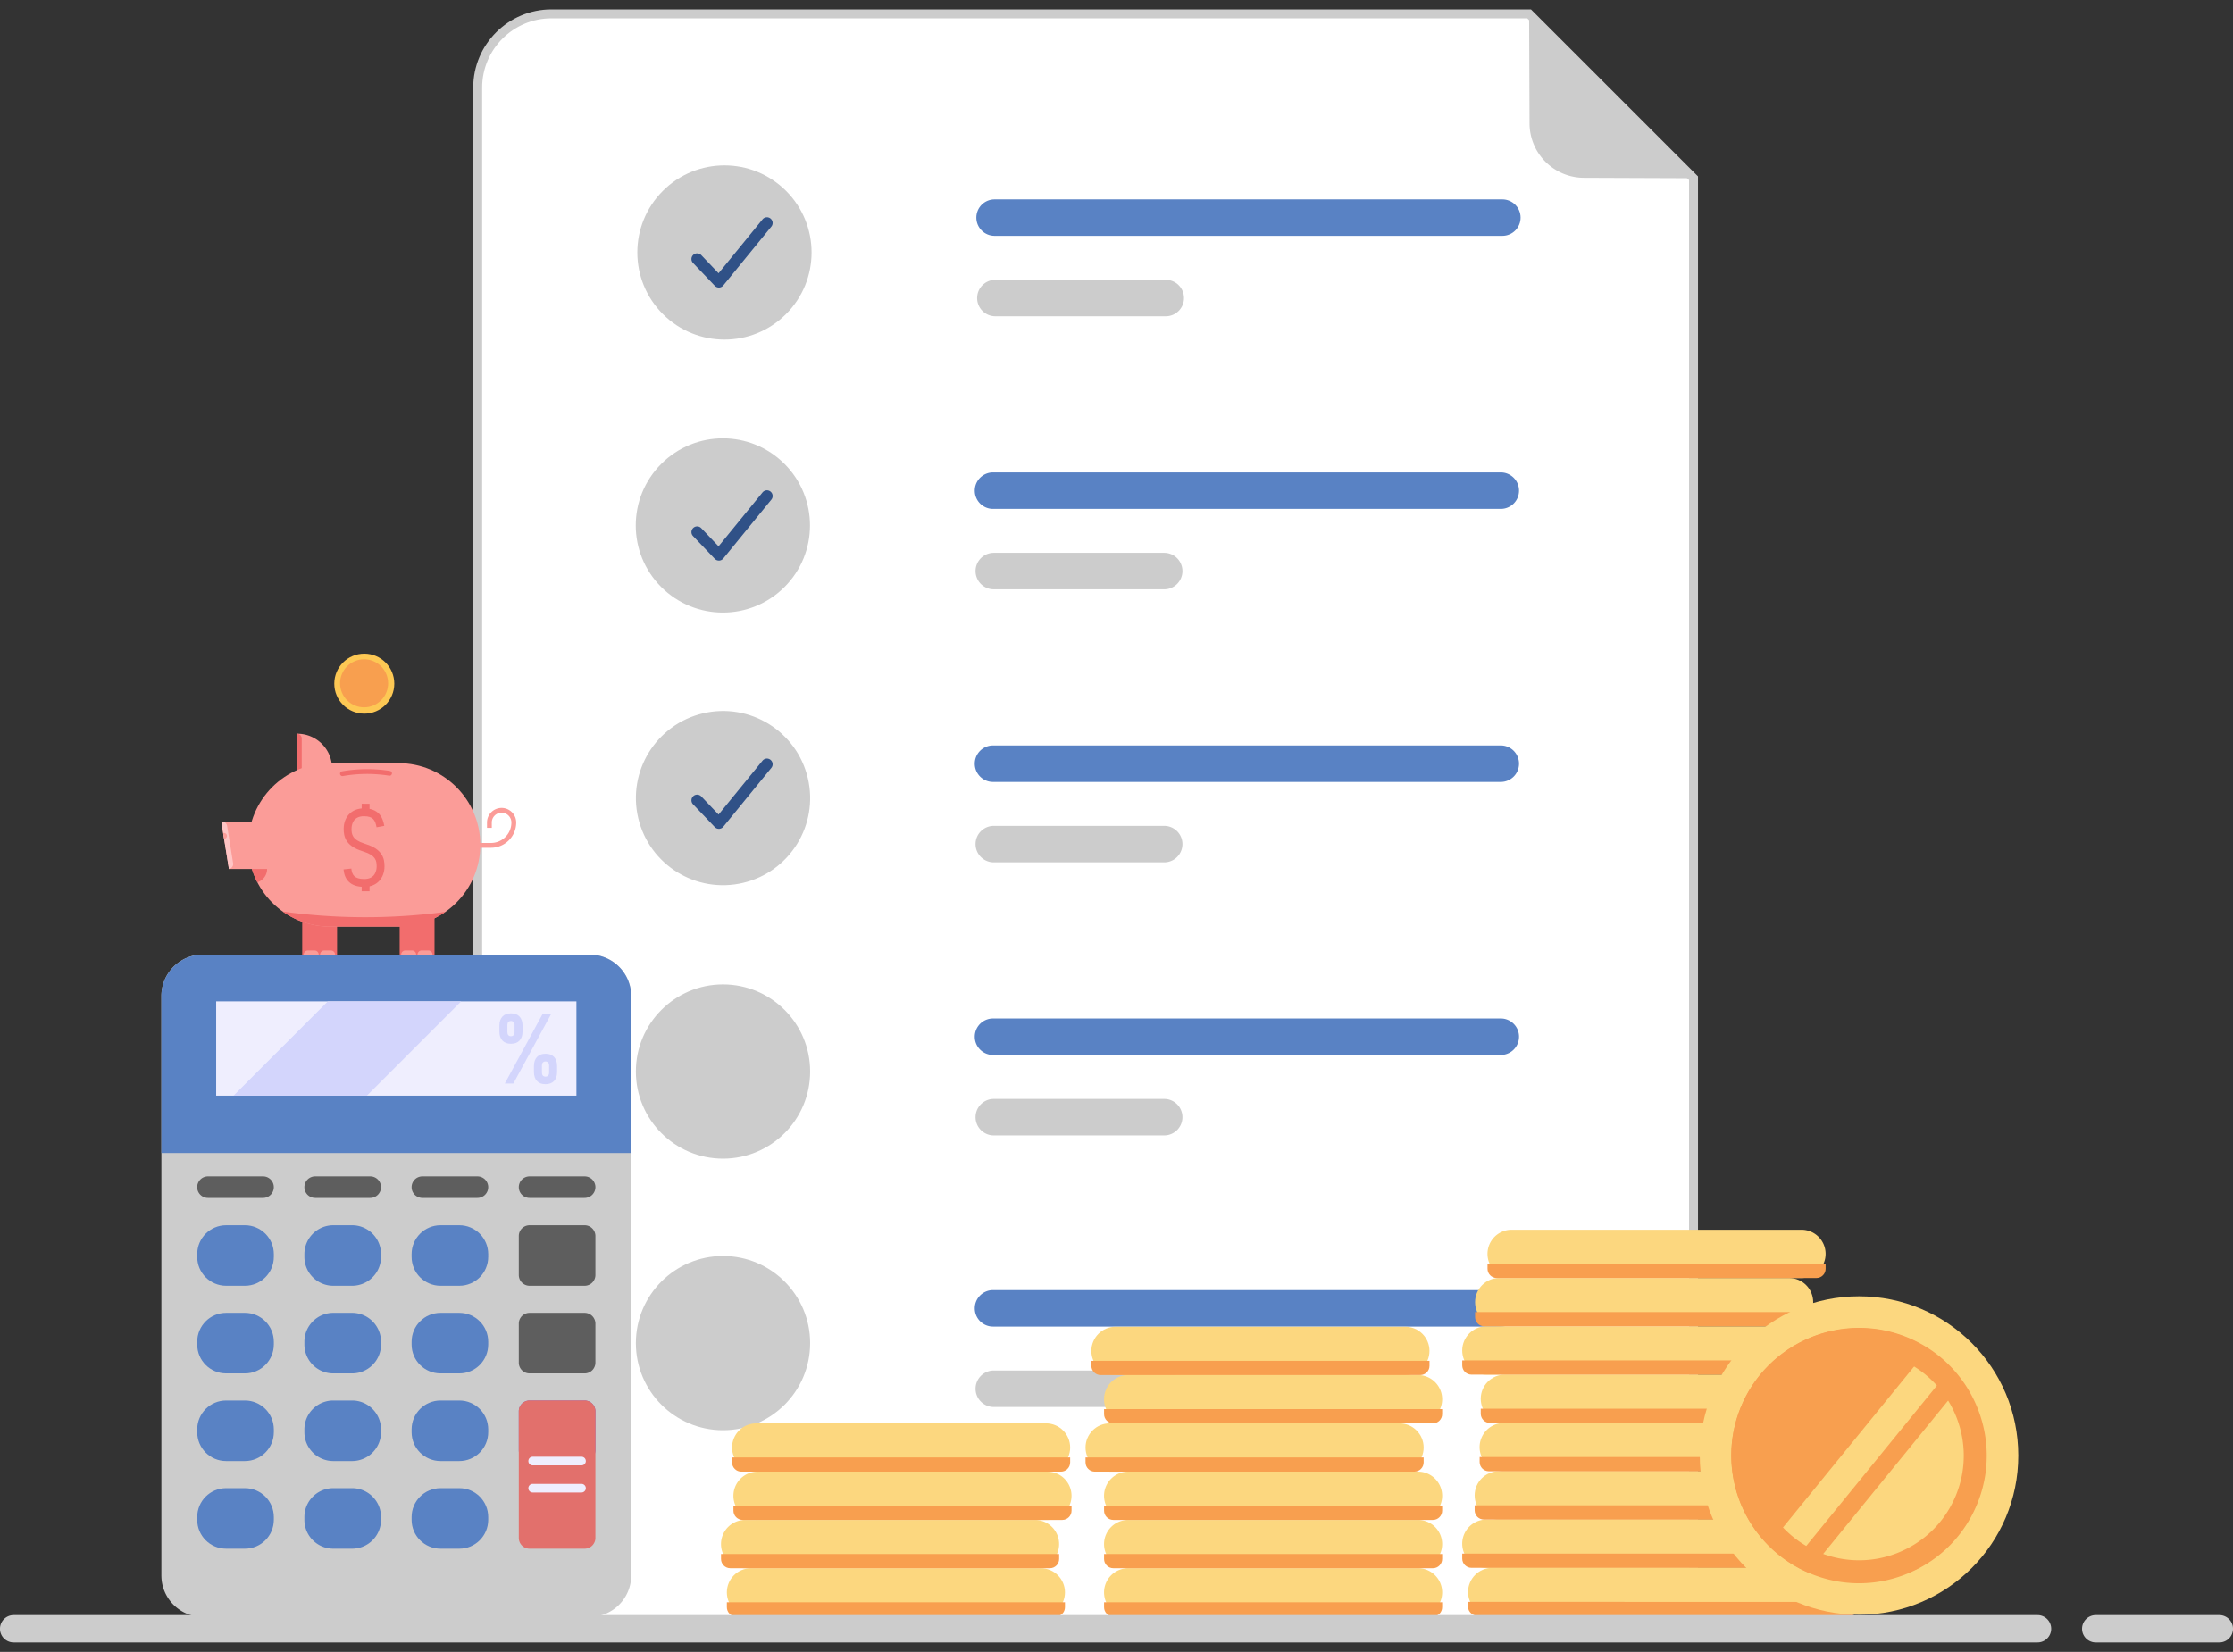 <svg xmlns="http://www.w3.org/2000/svg" xmlns:xlink="http://www.w3.org/1999/xlink" viewBox="0 0 1000 739.94" xmlns:v="https://vecta.io/nano"><rect x="0" y="0" width="1000" height="739.94" fill="#333333" stroke="none"/><style><![CDATA[.S{fill:#f89f4f}.T{fill:#fcd77f}.U{fill:#ccc}.V{fill:#5982c4}.W{fill:#fb9c98}.X{fill:#f26d6d}]]></style><path d="M684.78,6.2h-437.8c-18.26,0-33.06,14.8-33.06,33.06v686.4h544.49V79.83L684.78,6.2z" fill="#fff" stroke="#ccc" stroke-width="4" stroke-miterlimit="10"/><path d="M684.78 6.2l.19 49.11a24.42 24.42 0 0 0 24.33 24.33l49.11.19L684.78 6.2z" class="U"/><use xlink:href="#B" class="V"/><use xlink:href="#C" class="U"/><use xlink:href="#B" y="122.3" class="V"/><use xlink:href="#C" y="122.3" class="U"/><use xlink:href="#B" y="244.6" class="V"/><g class="U"><use xlink:href="#C" y="244.61"/><circle transform="matrix(.707 -.707 .707 .707 -71.6 297.883)" cx="323.78" cy="235.37" r="39.02"/><circle transform="matrix(.973 -.23 .23 .973 -73.515 83.957)" cx="323.78" cy="357.67" r="39.02"/></g><path d="M672.79 105.65H445.4c-4.51 0-8.17-3.66-8.17-8.17h0c0-4.51 3.66-8.17 8.17-8.17h227.39c4.51 0 8.17 3.66 8.17 8.17h0c0 4.51-3.66 8.17-8.17 8.17z" class="V"/><g class="U"><path d="M522.06 141.68h-76.31c-4.51 0-8.17-3.66-8.17-8.17h0c0-4.51 3.66-8.17 8.17-8.17h76.31c4.51 0 8.17 3.66 8.17 8.17h0c0 4.51-3.66 8.17-8.17 8.17z"/><circle transform="matrix(.707 -.707 .707 .707 15.086 262.555)" cx="324.47" cy="113.07" r="39.02"/><circle cx="323.78" cy="479.98" r="39.02"/></g><use xlink:href="#B" y="366.27" class="V"/><g class="U"><use xlink:href="#C" y="366.27"/><circle cx="323.78" cy="601.64" r="39.02"/></g><circle cx="202.38" cy="474.22" r="37.35" fill="#9087f4"/><path d="M99.95 488.03a3.67 3.67 0 0 1-2.64-1.13l-8.38-8.79c-1.39-1.46-1.33-3.76.12-5.15 1.46-1.39 3.76-1.33 5.15.12l5.53 5.8 15.92-19.51a3.65 3.65 0 0 1 5.13-.52 3.65 3.65 0 0 1 .52 5.13l-18.53 22.7c-.66.81-1.64 1.3-2.68 1.34-.05.01-.09.01-.14.01z" fill="#fff"/><path d="M227.14 466.18h-16.69v-16.69h-16.13v16.69h-16.69v16.14h16.69v16.69h16.13v-16.69h16.69z" fill="#fdfdff"/><path d="M264.09 724.3H90.86c-10.26 0-18.58-8.32-18.58-18.58V446.18c0-10.26 8.32-18.58 18.58-18.58h173.23c10.26 0 18.58 8.32 18.58 18.58v259.54a18.58 18.58 0 0 1-18.58 18.58z" class="U"/><path d="M264.09 427.61H90.86c-10.26 0-18.58 8.32-18.58 18.58v70.28h210.39v-70.28a18.58 18.58 0 0 0-18.58-18.58z" class="V"/><path d="M96.81 448.56h161.33v42.22H96.81z" fill="#efeefe"/><path d="M104.59 490.79h59.71l42.22-42.23h-59.71z" fill="#d3d5fc"/><use xlink:href="#D" class="V"/><g fill="#5e5e5e"><path d="M117.8 536.6H93.14a4.83 4.83 0 0 1-4.83-4.83h0a4.83 4.83 0 0 1 4.83-4.83h24.65a4.83 4.83 0 0 1 4.83 4.83h0c0 2.67-2.16 4.83-4.82 4.83z"/><use xlink:href="#E"/><path d="M213.81 536.6h-24.65a4.83 4.83 0 0 1-4.83-4.83h0a4.83 4.83 0 0 1 4.83-4.83h24.65a4.83 4.83 0 0 1 4.83 4.83h0a4.84 4.84 0 0 1-4.83 4.83z"/><use xlink:href="#E" x="96.01"/></g><g class="V"><use xlink:href="#D" y="39.26"/><use xlink:href="#D" y="78.52"/><use xlink:href="#D" y="117.78"/><use xlink:href="#F"/><use xlink:href="#F" y="39.26"/><use xlink:href="#F" y="78.52"/><use xlink:href="#F" y="117.78"/><use xlink:href="#D" x="96.01"/><use xlink:href="#D" x="96.01" y="39.26"/><use xlink:href="#D" x="96.01" y="78.52"/><use xlink:href="#D" x="96.01" y="117.78"/></g><g fill="#5e5e5e"><use xlink:href="#G"/><use xlink:href="#G" y="39.26"/></g><use xlink:href="#G" y="78.52" fill="#8754af"/><path d="M261.81 693.73h-24.65a4.83 4.83 0 0 1-4.83-4.83v-56.72a4.83 4.83 0 0 1 4.83-4.83h24.65a4.83 4.83 0 0 1 4.83 4.83v56.72a4.83 4.83 0 0 1-4.83 4.83z" fill="#e2706c"/><path d="M260.42 656.4h-21.87a1.93 1.93 0 0 1-1.93-1.93c0-1.07.86-1.93 1.93-1.93h21.87a1.93 1.93 0 1 1 0 3.86zm0 12.15h-21.87a1.93 1.93 0 1 1 0-3.86h21.87a1.93 1.93 0 0 1 1.93 1.93 1.94 1.94 0 0 1-1.93 1.93z" fill="#efeefe"/><path d="M225 466.12c-.9-.96-1.35-2.31-1.35-4.04v-2.68c0-1.73.45-3.07 1.35-4.04.9-.96 2.18-1.45 3.83-1.45 1.66 0 2.93.48 3.83 1.45.9.96 1.35 2.32 1.35 4.08v2.63c0 1.74-.45 3.09-1.36 4.05s-2.18 1.43-3.82 1.43c-1.66.01-2.93-.47-3.83-1.43zm17.98-11.9h3.83l-16.91 31.13h-3.83l16.91-31.13zm-12.97 9.46c.29-.32.43-.78.43-1.38v-3.15c0-.57-.14-1.01-.43-1.33-.29-.31-.68-.47-1.18-.47-.51 0-.91.16-1.19.47s-.42.76-.42 1.35v3.13c0 .61.14 1.08.42 1.39s.67.47 1.19.47c.5 0 .89-.16 1.18-.48zm10.46 20.55c-.9-.96-1.35-2.31-1.35-4.04v-2.68c0-1.73.45-3.07 1.35-4.04.9-.96 2.18-1.45 3.83-1.45 1.66 0 2.93.48 3.83 1.45.9.96 1.35 2.32 1.35 4.08v2.63c0 1.74-.45 3.09-1.36 4.05s-2.18 1.43-3.82 1.43c-1.65.01-2.93-.47-3.83-1.43zm5.01-2.44c.29-.32.43-.78.43-1.38v-3.15c0-.57-.14-1.01-.43-1.33-.29-.31-.68-.47-1.18-.47-.51 0-.91.16-1.19.47s-.42.76-.42 1.35v3.13c0 .61.14 1.08.42 1.39s.67.47 1.19.47c.5 0 .9-.16 1.18-.48z" fill="#d3d5fc"/><use xlink:href="#H" class="T"/><use xlink:href="#I" class="S"/><use xlink:href="#H" y="-21.63" class="T"/><use xlink:href="#I" y="-21.63" class="S"/><use xlink:href="#H" y="-43.26" class="T"/><use xlink:href="#I" y="-43.26" class="S"/><path d="M496.95 637.58h129.78c5.97 0 10.82 4.84 10.82 10.82h0c0 5.97-4.84 10.82-10.82 10.82H496.95c-5.97 0-10.82-4.84-10.82-10.82h0c0-5.98 4.85-10.82 10.82-10.82z" class="T"/><path d="M486.13 655.07c0 2.28 1.85 4.14 4.14 4.14h143.14c2.28 0 4.14-1.85 4.14-4.14v-2.23H486.13v2.23z" class="S"/><use xlink:href="#H" y="-86.52" class="T"/><use xlink:href="#I" y="-86.52" class="S"/><path d="M499.56 594.31h129.78c5.97 0 10.82 4.84 10.82 10.82h0c0 5.97-4.84 10.82-10.82 10.82H499.56c-5.97 0-10.82-4.84-10.82-10.82h0c.01-5.97 4.85-10.82 10.82-10.82z" class="T"/><path d="M488.75 611.81c0 2.28 1.85 4.14 4.14 4.14h143.14c2.28 0 4.14-1.85 4.14-4.14v-2.23H488.75v2.23z" class="S"/><path d="M673.94 615.75h129.78c5.97 0 10.82 4.84 10.82 10.82h0c0 5.97-4.84 10.82-10.82 10.82H673.94c-5.97 0-10.82-4.84-10.82-10.82h0c0-5.97 4.84-10.82 10.82-10.82z" class="T"/><path d="M663.12 633.25c0 2.28 1.85 4.14 4.14 4.14H810.4c2.28 0 4.14-1.85 4.14-4.14v-2.23H663.12v2.23z" class="S"/><path d="M665.64 594.12h129.78c5.97 0 10.82 4.84 10.82 10.82h0c0 5.97-4.84 10.82-10.82 10.82H665.64c-5.97 0-10.82-4.84-10.82-10.82h0c.01-5.97 4.85-10.82 10.82-10.82z" class="T"/><use xlink:href="#J" class="S"/><path d="M668.26 702.3h153.46c5.97 0 10.82 4.84 10.82 10.82h0c0 5.97-4.84 10.82-10.82 10.82H668.26c-5.97 0-10.82-4.84-10.82-10.82h0c0-5.98 4.85-10.82 10.82-10.82z" class="T"/><path d="M657.44 719.79c0 2.28 2.14 4.14 4.78 4.14h165.52c2.64 0 4.78-1.85 4.78-4.14v-2.23H657.44v2.23z" class="S"/><path d="M665.64 680.67h129.78c5.97 0 10.82 4.84 10.82 10.82h0c0 5.97-4.84 10.82-10.82 10.82H665.64c-5.97 0-10.82-4.84-10.82-10.82h0a10.83 10.83 0 0 1 10.82-10.82z" class="T"/><use xlink:href="#J" y="86.54" class="S"/><path d="M671.21 659.04h129.78c5.97 0 10.82 4.84 10.82 10.82h0c0 5.97-4.84 10.82-10.82 10.82H671.21c-5.97 0-10.82-4.84-10.82-10.82h0c0-5.98 4.84-10.82 10.82-10.82z" class="T"/><path d="M660.39 676.53c0 2.28 1.85 4.14 4.14 4.14h143.14c2.28 0 4.14-1.85 4.14-4.14v-2.23H660.39v2.23z" class="S"/><path d="M673.43 637.41h129.78c5.97 0 10.82 4.84 10.82 10.82h0c0 5.97-4.84 10.82-10.82 10.82H673.43c-5.97 0-10.82-4.84-10.82-10.82h0a10.83 10.83 0 0 1 10.82-10.82z" class="T"/><path d="M662.62 654.9c0 2.28 1.85 4.14 4.14 4.14H809.9c2.28 0 4.14-1.85 4.14-4.14v-2.23H662.62v2.23z" class="S"/><path d="M671.4 572.47h129.78c5.97 0 10.82 4.84 10.82 10.82h0c0 5.97-4.84 10.82-10.82 10.82H671.4c-5.97 0-10.82-4.84-10.82-10.82h0c0-5.98 4.85-10.82 10.82-10.82z" class="T"/><path d="M660.58 589.97c0 2.28 1.85 4.14 4.14 4.14h143.14c2.28 0 4.14-1.85 4.14-4.14v-2.23H660.58v2.23z" class="S"/><path d="M676.96 550.84h129.78c5.97 0 10.82 4.84 10.82 10.82h0c0 5.97-4.84 10.82-10.82 10.82H676.96c-5.97 0-10.82-4.84-10.82-10.82h0a10.83 10.83 0 0 1 10.82-10.82z" class="T"/><path d="M666.15 568.34c0 2.28 1.85 4.14 4.14 4.14h143.14c2.28 0 4.14-1.85 4.14-4.14v-2.23H666.15v2.23z" class="S"/><circle cx="832.53" cy="651.99" r="71.32" class="T"/><circle transform="matrix(.707 -.707 .707 .707 -217.187 779.654)" cx="832.53" cy="651.99" r="57.06" class="S"/><path d="M900.97 649.95l-21.73-30.96-70.79 86.93 38.79 10.02zm-37.413-45.657l10.321 8.404-70.786 86.93-10.321-8.404z" class="T"/><path d="M832.55 709.21c-6.98 0-13.96-1.29-20.66-3.89-29.41-11.38-44.07-44.57-32.69-73.97 11.38-29.41 44.57-44.07 73.97-32.69 29.41 11.38 44.07 44.57 32.69 73.97-5.51 14.25-16.24 25.49-30.22 31.66-7.4 3.28-15.24 4.92-23.09 4.92zm.04-104.11c-18.81 0-36.6 11.4-43.78 29.97-9.33 24.11 2.69 51.32 26.8 60.66a46.6 46.6 0 0 0 35.88-.84c11.46-5.06 20.26-14.28 24.78-25.96h0c9.33-24.11-2.69-51.32-26.8-60.66-5.56-2.15-11.27-3.17-16.88-3.17z" class="S"/><path d="M336.32 702.47H466.1c5.97 0 10.82 4.84 10.82 10.82h0c0 5.97-4.84 10.82-10.82 10.82H336.32c-5.97 0-10.82-4.84-10.82-10.82h0c0-5.98 4.84-10.82 10.82-10.82z" class="T"/><path d="M325.5 719.96c0 2.28 1.85 4.14 4.14 4.14h143.14c2.28 0 4.14-1.85 4.14-4.14v-2.23H325.5v2.23z" class="S"/><path d="M333.7 680.84h129.78c5.97 0 10.82 4.84 10.82 10.82h0c0 5.97-4.84 10.82-10.82 10.82H333.7c-5.97 0-10.82-4.84-10.82-10.82h0a10.83 10.83 0 0 1 10.82-10.82z" class="T"/><path d="M322.89 698.33c0 2.28 1.85 4.14 4.14 4.14h143.14c2.28 0 4.14-1.85 4.14-4.14v-2.23H322.89v2.23z" class="S"/><path d="M338.65 637.58h129.78c5.97 0 10.82 4.84 10.82 10.82h0c0 5.97-4.84 10.82-10.82 10.82H338.65c-5.97 0-10.82-4.84-10.82-10.82h0c0-5.98 4.85-10.82 10.82-10.82z" class="T"/><path d="M327.83 655.07c0 2.28 1.85 4.14 4.14 4.14h143.14c2.28 0 4.14-1.85 4.14-4.14v-2.23H327.83v2.23z" class="S"/><path d="M339.26 659.21h129.78c5.97 0 10.82 4.84 10.82 10.82h0c0 5.97-4.84 10.82-10.82 10.82H339.26c-5.97 0-10.82-4.84-10.82-10.82h0a10.83 10.83 0 0 1 10.82-10.82z" class="T"/><path d="M328.45 676.7c0 2.28 1.85 4.14 4.14 4.14h143.14c2.28 0 4.14-1.85 4.14-4.14v-2.23H328.45v2.23z" class="S"/><path d="M133.17 328.67v31.07a15.53 15.53 0 0 0 15.53-15.53c.01-8.58-6.95-15.54-15.53-15.54z" class="W"/><path d="M133.17 328.68v16.2h1.95v-14.12c0-1.1-.86-2-1.95-2.08zm2.17 83.32h15.61v15.61h-15.61z" class="X"/><g class="W"><path d="M178.5 415.05h-30.71c-20.21 0-36.6-16.39-36.6-36.6h0c0-20.21 16.39-36.6 36.6-36.6h30.71c20.21 0 36.6 16.39 36.6 36.6h0c0 20.21-16.39 36.6-36.6 36.6z"/><path d="M99.12 368.09h14.63v21.17h-11.22z"/></g><path d="M104.4 386.67l-2.69-16.7a2.27 2.27 0 0 0-1.88-1.88h-.71 0l3.4 21.18c1.24-.21 2.08-1.37 1.88-2.6z" fill="#ffc5c5"/><path d="M99.93 373.13l.42 2.6c.72 0 1.29-.59 1.29-1.3a1.3 1.3 0 0 0-1.3-1.3h-.41z" class="W"/><path d="M115.24 395.21a6.24 6.24 0 0 0 4.37-5.95h-6.8a36.04 36.04 0 0 0 2.43 5.95zm11.37 13.1c5.98 4.25 13.28 6.74 21.17 6.74h30.71c7.79 0 15.01-2.44 20.94-6.58a271.09 271.09 0 0 1-72.82-.16z" class="X"/><path d="M140.87 425.75h-3c-1.02 0-1.85.83-1.85 1.85h6.71c0-1.02-.83-1.85-1.86-1.85zm7.32 0h-3c-1.02 0-1.85.83-1.85 1.85h6.71c0-1.02-.83-1.85-1.86-1.85z" class="W"/><path d="M194.59 427.61h-15.61V412l15.61-1.51z" class="X"/><path d="M184.51 425.75h-3c-1.02 0-1.85.83-1.85 1.85h6.71c-.01-1.02-.84-1.85-1.86-1.85zm7.32 0h-3c-1.02 0-1.85.83-1.85 1.85h6.71c-.01-1.02-.84-1.85-1.86-1.85zm28.03-46h-7.71v-2.15h7.71c5.05 0 9.16-4.11 9.16-9.16 0-2.42-1.97-4.39-4.39-4.39s-4.39 1.97-4.39 4.39v2.39h-2.15v-2.39a6.55 6.55 0 0 1 6.54-6.54 6.55 6.55 0 0 1 6.54 6.54 11.32 11.32 0 0 1-11.31 11.31z" class="W"/><path d="M153.35 347.64a1.08 1.08 0 0 1-1.06-.89 1.07 1.07 0 0 1 .87-1.24 66.42 66.42 0 0 1 10.99-.98 64.44 64.44 0 0 1 10.47.81 1.06 1.06 0 0 1-.34 2.12c-3.34-.53-6.75-.79-10.13-.78a62.15 62.15 0 0 0-10.63.95c-.05.01-.11.01-.17.01z" class="X"/><circle cx="163.14" cy="306.24" r="13.44" fill="#fdc854"/><circle transform="matrix(.919 -.393 .393 .919 -107.228 88.758)" cx="163.14" cy="306.24" r="10.77" class="S"/><g class="X"><path d="M166.77 396.64c-1.11.42-2.35.63-3.7.62-3.03-.02-5.27-.75-6.84-2.26-1.36-1.3-2.14-3.12-2.39-5.57l3.5-.37c.3 2.87 1.37 4.65 5.75 4.68 5.01.03 5.58-3.95 5.59-5.66.01-2.5-.41-4.89-5.7-6.57l-.04-.01-.9-.31c-3.17-1.02-5.34-2.43-6.64-4.31-1.34-1.95-1.5-4.03-1.49-5.64.02-2.5.82-4.76 2.27-6.37 1.64-1.83 4.02-2.79 6.87-2.77 3 .02 5.2.83 6.73 2.48 1.48 1.59 2.01 3.7 2.31 5.36l-3.46.63c-.59-3.26-1.62-4.92-5.61-4.94-5.01-.03-5.58 3.94-5.59 5.65-.02 2.5.41 4.89 5.7 6.58l.04.01.89.31c3.17 1.01 5.34 2.42 6.64 4.3 1.34 1.94 1.5 4.03 1.49 5.63-.01 2.5-.82 4.76-2.26 6.37-.85.97-1.92 1.69-3.16 2.16z"/><path d="M161.966 399.216l.02-3.73 3.52.019-.02 3.73zm-.008-35.452l.02-3.73 3.52.019-.02 3.73z"/></g><path d="M912.46 735.72H6.12a6.12 6.12 0 1 1 0-12.24h906.34a6.12 6.12 0 1 1 0 12.24zm81.42 0h-55.35a6.12 6.12 0 1 1 0-12.24h55.35a6.12 6.12 0 1 1 0 12.24z" class="U"/><g fill="#305187"><use xlink:href="#K"/><use xlink:href="#K" y="-242.47"/><use xlink:href="#K" y="-120.16"/></g><defs ><path id="B" d="M672.09 227.96H444.7c-4.51 0-8.17-3.66-8.17-8.17h0c0-4.51 3.66-8.17 8.17-8.17h227.39c4.51 0 8.17 3.66 8.17 8.17h0a8.17 8.17 0 0 1-8.17 8.17z"/><path id="C" d="M521.36 263.98h-76.31c-4.51 0-8.17-3.66-8.17-8.17h0c0-4.51 3.66-8.17 8.17-8.17h76.31c4.51 0 8.17 3.66 8.17 8.17h0a8.17 8.17 0 0 1-8.17 8.17z"/><path id="D" d="M109.69 575.95h-8.43c-7.14 0-12.94-5.79-12.94-12.94v-1.24c0-7.14 5.79-12.94 12.94-12.94h8.43c7.14 0 12.94 5.79 12.94 12.94v1.24c-.01 7.15-5.8 12.94-12.94 12.94z"/><path id="E" d="M165.8 536.6h-24.65a4.83 4.83 0 0 1-4.83-4.83h0a4.83 4.83 0 0 1 4.83-4.83h24.65a4.83 4.83 0 0 1 4.83 4.83h0a4.83 4.83 0 0 1-4.83 4.83z"/><path id="F" d="M157.69 575.95h-8.43c-7.14 0-12.94-5.79-12.94-12.94v-1.24c0-7.14 5.79-12.94 12.94-12.94h8.43c7.14 0 12.94 5.79 12.94 12.94v1.24a12.94 12.94 0 0 1-12.94 12.94z"/><path id="G" d="M261.81 575.95h-24.65a4.83 4.83 0 0 1-4.83-4.83v-17.46a4.83 4.83 0 0 1 4.83-4.83h24.65a4.83 4.83 0 0 1 4.83 4.83v17.46a4.83 4.83 0 0 1-4.83 4.83z"/><path id="H" d="M505.24 702.47h129.78c5.97 0 10.82 4.84 10.82 10.82h0c0 5.97-4.84 10.82-10.82 10.82H505.24c-5.97 0-10.82-4.84-10.82-10.82h0a10.83 10.83 0 0 1 10.82-10.82z"/><path id="I" d="M494.43 719.96c0 2.28 1.85 4.14 4.14 4.14H641.7c2.28 0 4.14-1.85 4.14-4.14v-2.23H494.43v2.23z"/><path id="J" d="M654.83 611.62c0 2.28 1.85 4.14 4.14 4.14h143.14c2.28 0 4.14-1.85 4.14-4.14v-2.23H654.83v2.23z"/><path id="K" d="M321.94 371.27a2.55 2.55 0 0 1-1.85-.79l-9.74-10.21c-.97-1.02-.93-2.63.09-3.61 1.02-.97 2.63-.93 3.61.09l7.74 8.12 19.69-24.14c.89-1.09 2.5-1.25 3.59-.36s1.25 2.5.36 3.59l-21.52 26.37c-.46.57-1.15.91-1.88.94h-.09z"/></defs></svg>
